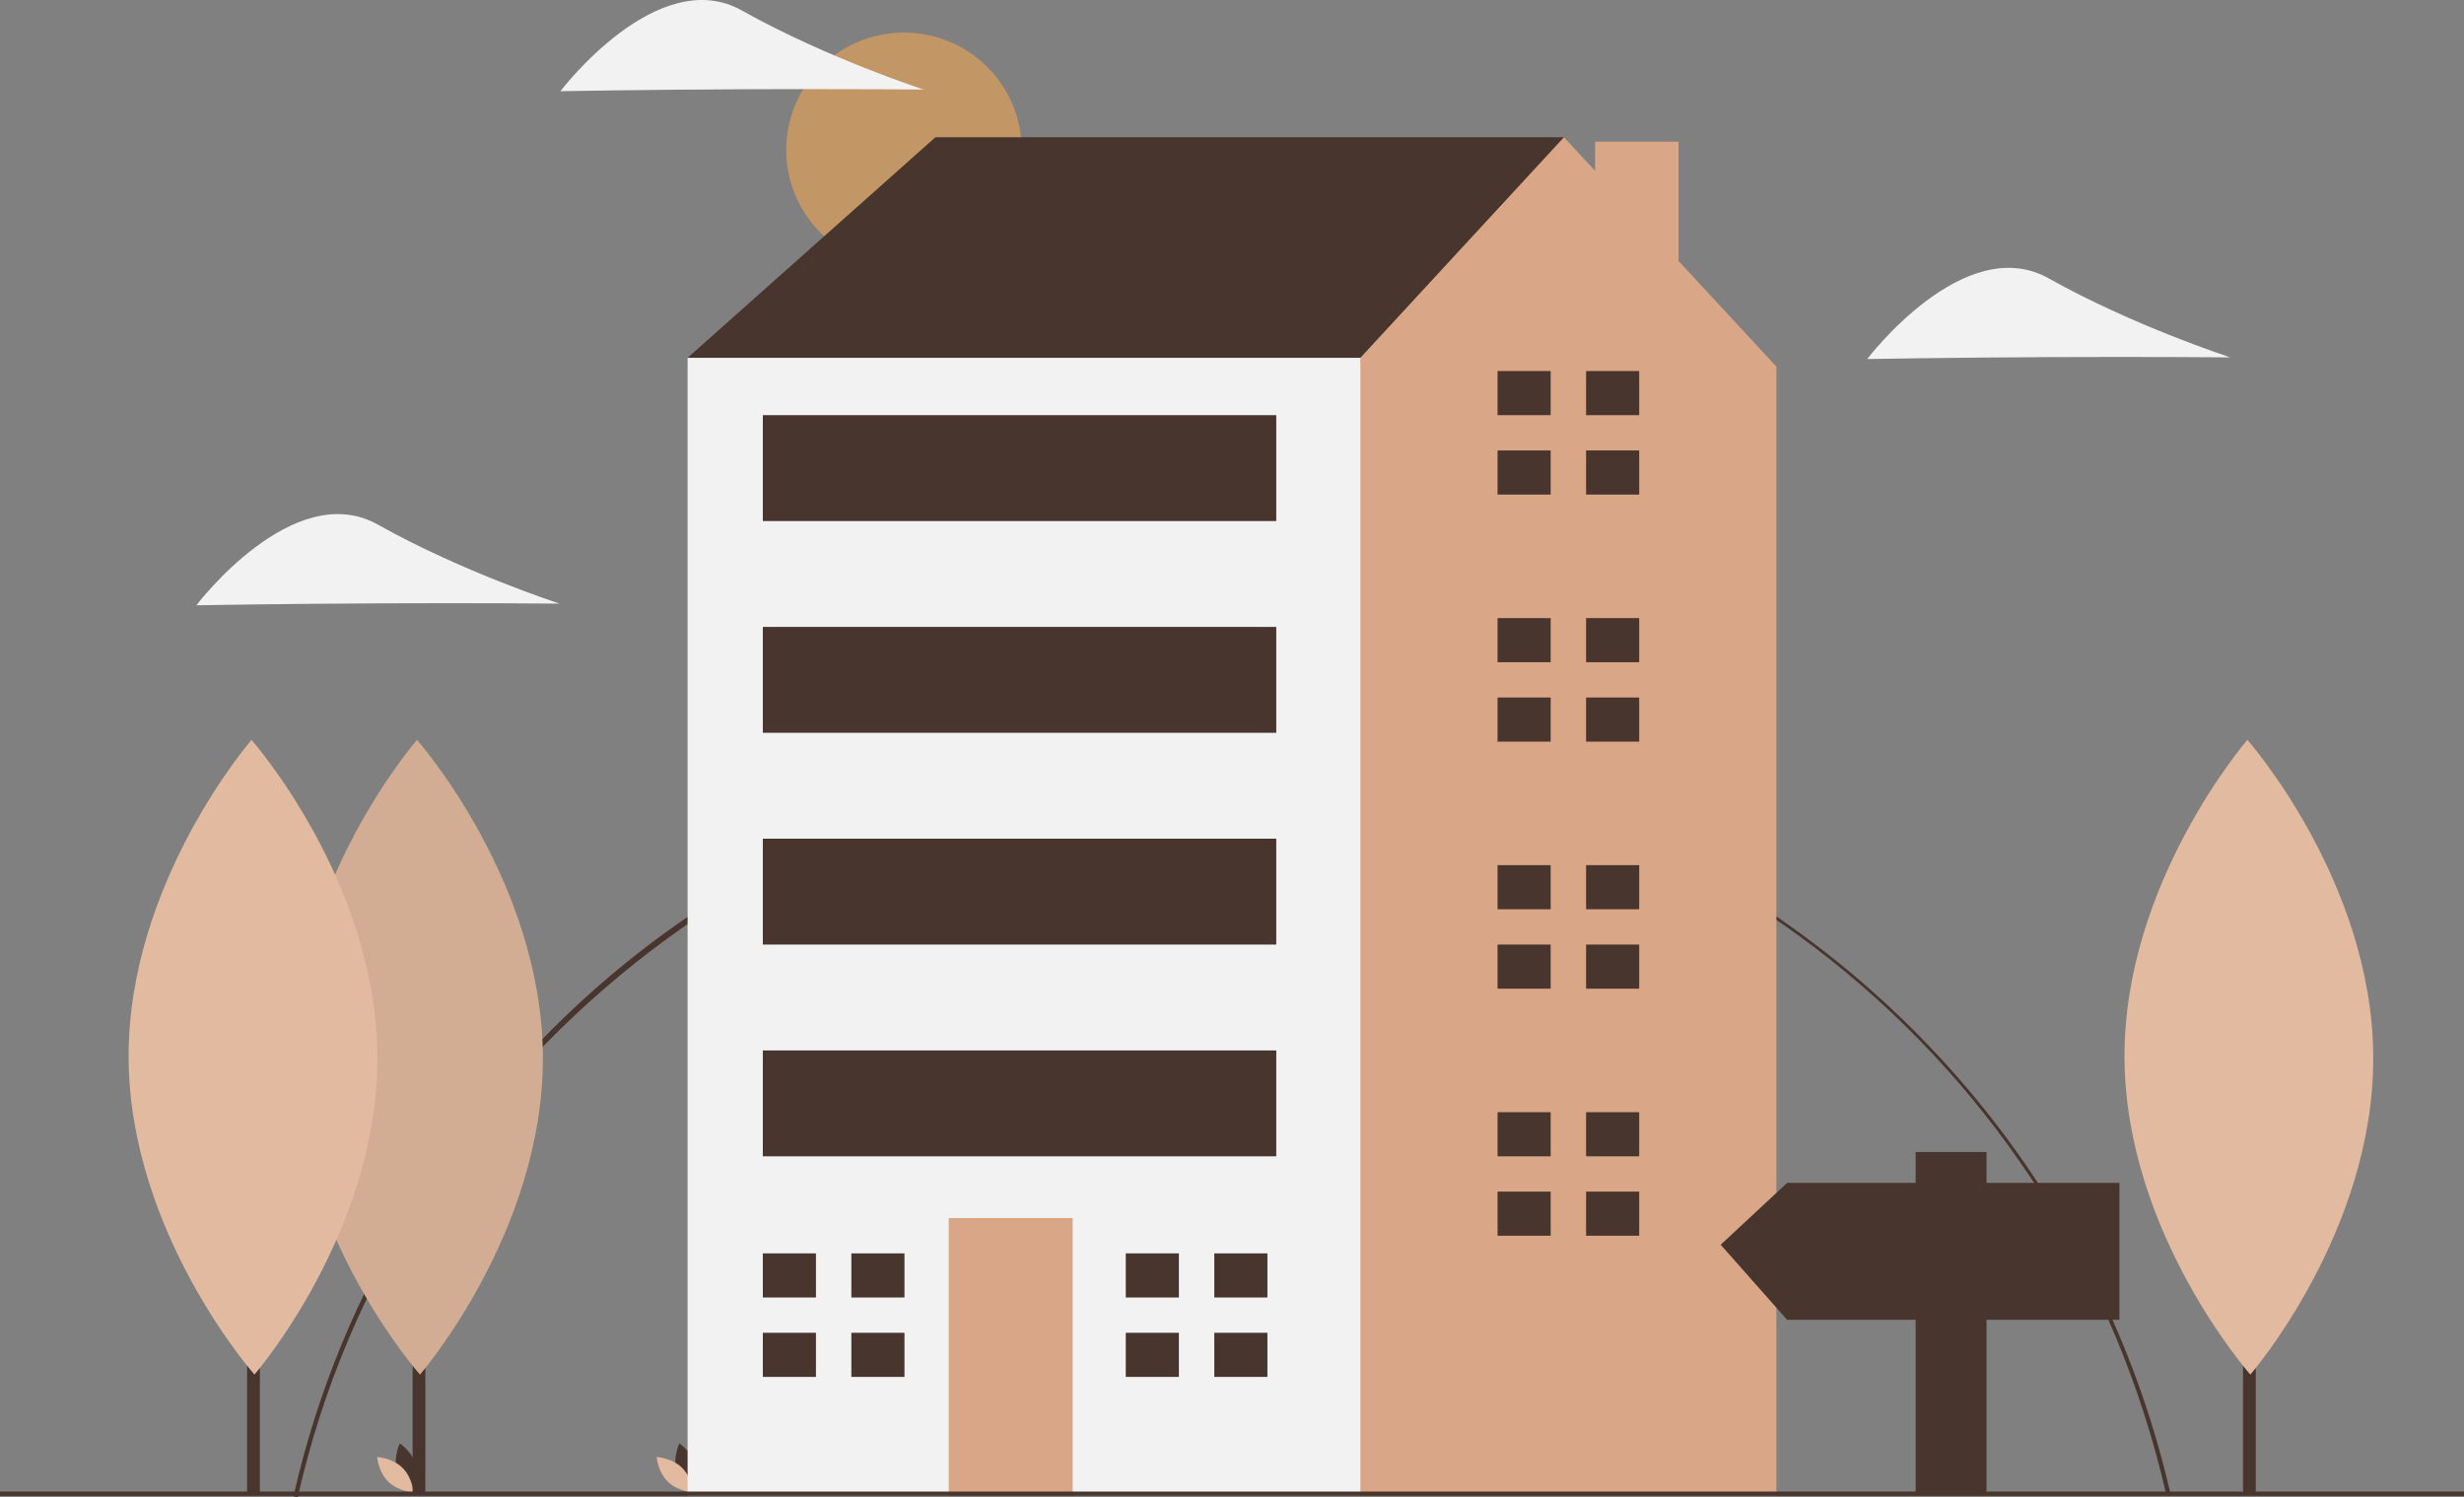 <?xml version="1.0" encoding="UTF-8"?> <svg xmlns="http://www.w3.org/2000/svg" width="3028" height="1840" viewBox="0 0 3028 1840" fill="none"><rect x="0" y="0" width="3028" height="1840" fill="#808080" stroke="none"/> <g clip-path="url(#clip0)"> <path d="M365.912 1840L360.716 1838.83C418.655 1581.99 564.261 1348.75 770.711 1182.08C926.794 1056.27 1112.43 972.131 1310.14 937.579C1507.85 903.027 1711.13 919.202 1900.84 984.581C2090.55 1049.96 2260.45 1162.39 2394.53 1311.29C2528.62 1460.19 2622.48 1640.66 2667.28 1835.7L2662.09 1836.88C2539.45 1300.07 2067.48 925.161 1514.36 925.161C968.482 925.161 485.491 1309.91 365.912 1840Z" fill="#47352E"></path> <path d="M1110.89 328.435C1190.78 328.435 1255.54 263.879 1255.54 184.245C1255.54 104.611 1190.78 40.055 1110.89 40.055C1031 40.055 966.239 104.611 966.239 184.245C966.239 263.879 1031 328.435 1110.89 328.435Z" fill="#C39765"></path> <path d="M487.704 1807.24C492.215 1823.87 507.667 1834.16 507.667 1834.16C507.667 1834.16 515.805 1817.51 511.294 1800.88C506.782 1784.26 491.33 1773.96 491.33 1773.96C491.33 1773.96 483.193 1790.62 487.704 1807.24Z" fill="#47352E"></path> <path d="M494.333 1803.67C506.712 1815.68 508.224 1834.15 508.224 1834.15C508.224 1834.15 489.666 1833.14 477.287 1821.13C464.908 1809.11 463.396 1790.65 463.396 1790.65C463.396 1790.65 481.954 1791.66 494.333 1803.67Z" fill="#E2BA9F"></path> <path d="M831.25 1807.24C835.762 1823.87 851.214 1834.16 851.214 1834.16C851.214 1834.16 859.352 1817.51 854.84 1800.88C850.329 1784.26 834.877 1773.96 834.877 1773.96C834.877 1773.96 826.739 1790.62 831.25 1807.24Z" fill="#47352E"></path> <path d="M837.879 1803.67C850.258 1815.68 851.77 1834.15 851.77 1834.15C851.77 1834.15 833.212 1833.14 820.833 1821.13C808.454 1809.11 806.942 1790.65 806.942 1790.65C806.942 1790.65 825.5 1791.66 837.879 1803.67Z" fill="#E2BA9F"></path> <path d="M899.372 483.123L844.98 439.745L1149.57 168.65H1921.94V407.214L1421.53 743.373L899.372 483.123Z" fill="#47352E"></path> <path d="M2062.76 320.719V174.066H1960.21V209.981L1921.94 168.65L1671.74 439.745L1573.83 504.809L1422.03 1610.39L1650.97 1838.6H2183.02V450.59L2062.76 320.719Z" fill="#D9A687"></path> <path d="M1671.74 439.746H844.98V1838.6H1671.74V439.746Z" fill="#F2F2F2"></path> <path d="M1318.19 1497.02H1165.89V1838.6H1318.19V1497.02Z" fill="#D9A687"></path> <path d="M1002.72 1594.61V1540.39H937.447V1594.61H997.277H1002.72Z" fill="#47352E"></path> <path d="M997.277 1637.99H937.447V1692.21H1002.72V1637.99H997.277Z" fill="#47352E"></path> <path d="M1111.5 1540.4H1046.23V1594.62H1111.5V1540.4Z" fill="#47352E"></path> <path d="M1111.5 1637.99H1046.23V1692.21H1111.5V1637.99Z" fill="#47352E"></path> <path d="M1448.73 1594.61V1540.39H1383.46V1594.61H1443.29H1448.73Z" fill="#47352E"></path> <path d="M1443.29 1637.99H1383.46V1692.21H1448.73V1637.99H1443.29Z" fill="#47352E"></path> <path d="M1557.51 1540.4H1492.24V1594.62H1557.51V1540.4Z" fill="#47352E"></path> <path d="M1557.51 1637.99H1492.24V1692.21H1557.51V1637.99Z" fill="#47352E"></path> <path d="M1905.62 510.229V456.012H1840.35V510.229H1900.18H1905.62Z" fill="#47352E"></path> <path d="M1900.18 553.609H1840.35V607.826H1905.62V553.609H1900.18Z" fill="#47352E"></path> <path d="M2014.41 456.012H1949.14V510.231H2014.41V456.012Z" fill="#47352E"></path> <path d="M2014.41 553.605H1949.14V607.825H2014.41V553.605Z" fill="#47352E"></path> <path d="M1905.62 813.856V759.637H1840.35V813.856H1900.18H1905.62Z" fill="#47352E"></path> <path d="M1900.18 857.232H1840.35V911.452H1905.62V857.232H1900.18Z" fill="#47352E"></path> <path d="M2014.41 759.639H1949.14V813.858H2014.41V759.639Z" fill="#47352E"></path> <path d="M2014.41 857.234H1949.14V911.453H2014.41V857.234Z" fill="#47352E"></path> <path d="M1905.62 1117.49V1063.27H1840.35V1117.49H1900.18H1905.62Z" fill="#47352E"></path> <path d="M1900.18 1160.86H1840.35V1215.08H1905.62V1160.86H1900.18Z" fill="#47352E"></path> <path d="M2014.41 1063.27H1949.14V1117.49H2014.41V1063.27Z" fill="#47352E"></path> <path d="M2014.41 1160.86H1949.14V1215.08H2014.41V1160.86Z" fill="#47352E"></path> <path d="M1905.62 1421.11V1366.89H1840.35V1421.11H1900.18H1905.62Z" fill="#47352E"></path> <path d="M1900.18 1464.49H1840.35V1518.71H1905.62V1464.49H1900.18Z" fill="#47352E"></path> <path d="M2014.41 1366.89H1949.14V1421.11H2014.41V1366.89Z" fill="#47352E"></path> <path d="M2014.41 1464.49H1949.14V1518.71H2014.41V1464.49Z" fill="#47352E"></path> <path d="M1568.39 510.232H937.446V640.359H1568.39V510.232Z" fill="#47352E"></path> <path d="M1568.39 770.482H937.446V900.608H1568.39V770.482Z" fill="#47352E"></path> <path d="M1568.39 1030.73H937.446V1160.86H1568.39V1030.73Z" fill="#47352E"></path> <path d="M1568.39 1290.99H937.446V1421.11H1568.39V1290.99Z" fill="#47352E"></path> <path d="M3028 1833.14H0V1838.45H3028V1833.14Z" fill="#47352E"></path> <path d="M522.722 1220.14H507.076V1836.17H522.722V1220.14Z" fill="#47352E"></path> <path d="M667.111 1298.64C668.107 1514.05 516.072 1689.38 516.072 1689.38C516.072 1689.38 362.421 1515.46 361.425 1300.05C360.43 1084.64 512.465 909.309 512.465 909.309C512.465 909.309 666.115 1083.23 667.111 1298.64Z" fill="#E2BA9F"></path> <path opacity="0.1" d="M667.111 1298.64C668.107 1514.05 516.072 1689.38 516.072 1689.38C516.072 1689.38 362.421 1515.46 361.425 1300.05C360.43 1084.64 512.465 909.309 512.465 909.309C512.465 909.309 666.115 1083.23 667.111 1298.64Z" fill="#47352E"></path> <path d="M319.332 1220.14H303.687V1836.17H319.332V1220.14Z" fill="#47352E"></path> <path d="M463.721 1298.64C464.717 1514.05 312.681 1689.38 312.681 1689.38C312.681 1689.38 159.031 1515.46 158.035 1300.05C157.039 1084.64 309.075 909.309 309.075 909.309C309.075 909.309 462.725 1083.23 463.721 1298.64Z" fill="#E2BA9F"></path> <path d="M2518.15 438.875C2394.91 439.441 2294.6 441.256 2294.6 441.256C2294.6 441.256 2413.84 283.813 2517.71 342.144C2621.57 400.476 2740.89 439.205 2740.89 439.205C2740.89 439.205 2641.39 438.308 2518.15 438.875Z" fill="#F2F2F2"></path> <path d="M464.865 741.509C341.623 742.076 241.309 743.891 241.309 743.891C241.309 743.891 360.548 586.448 464.417 644.779C568.287 703.111 687.607 741.84 687.607 741.84C687.607 741.84 588.106 740.943 464.865 741.509Z" fill="#F2F2F2"></path> <path d="M912.273 109.693C789.032 110.259 688.718 112.074 688.718 112.074C688.718 112.074 807.956 -45.369 911.826 12.963C1015.7 71.294 1135.02 110.024 1135.02 110.024C1135.02 110.024 1035.52 109.127 912.273 109.693Z" fill="#F2F2F2"></path> <path d="M2772.09 1220.14H2756.45V1836.17H2772.09V1220.14Z" fill="#47352E"></path> <path d="M2916.48 1298.64C2917.48 1514.05 2765.44 1689.38 2765.44 1689.38C2765.44 1689.38 2611.79 1515.46 2610.79 1300.05C2609.8 1084.64 2761.83 909.309 2761.83 909.309C2761.83 909.309 2915.48 1083.23 2916.48 1298.64Z" fill="#E2BA9F"></path> <path d="M2196.21 1453.79H2354.11V1415.79H2441.22V1453.79H2604.56V1622.04H2441.22V1833.7H2354.11V1622.04H2196.21L2114.54 1529.77L2196.21 1453.79Z" fill="#47352E"></path> </g> <defs> <clipPath id="clip0"> <rect width="757" height="460" fill="white" transform="scale(4)"></rect> </clipPath> </defs> </svg> 
